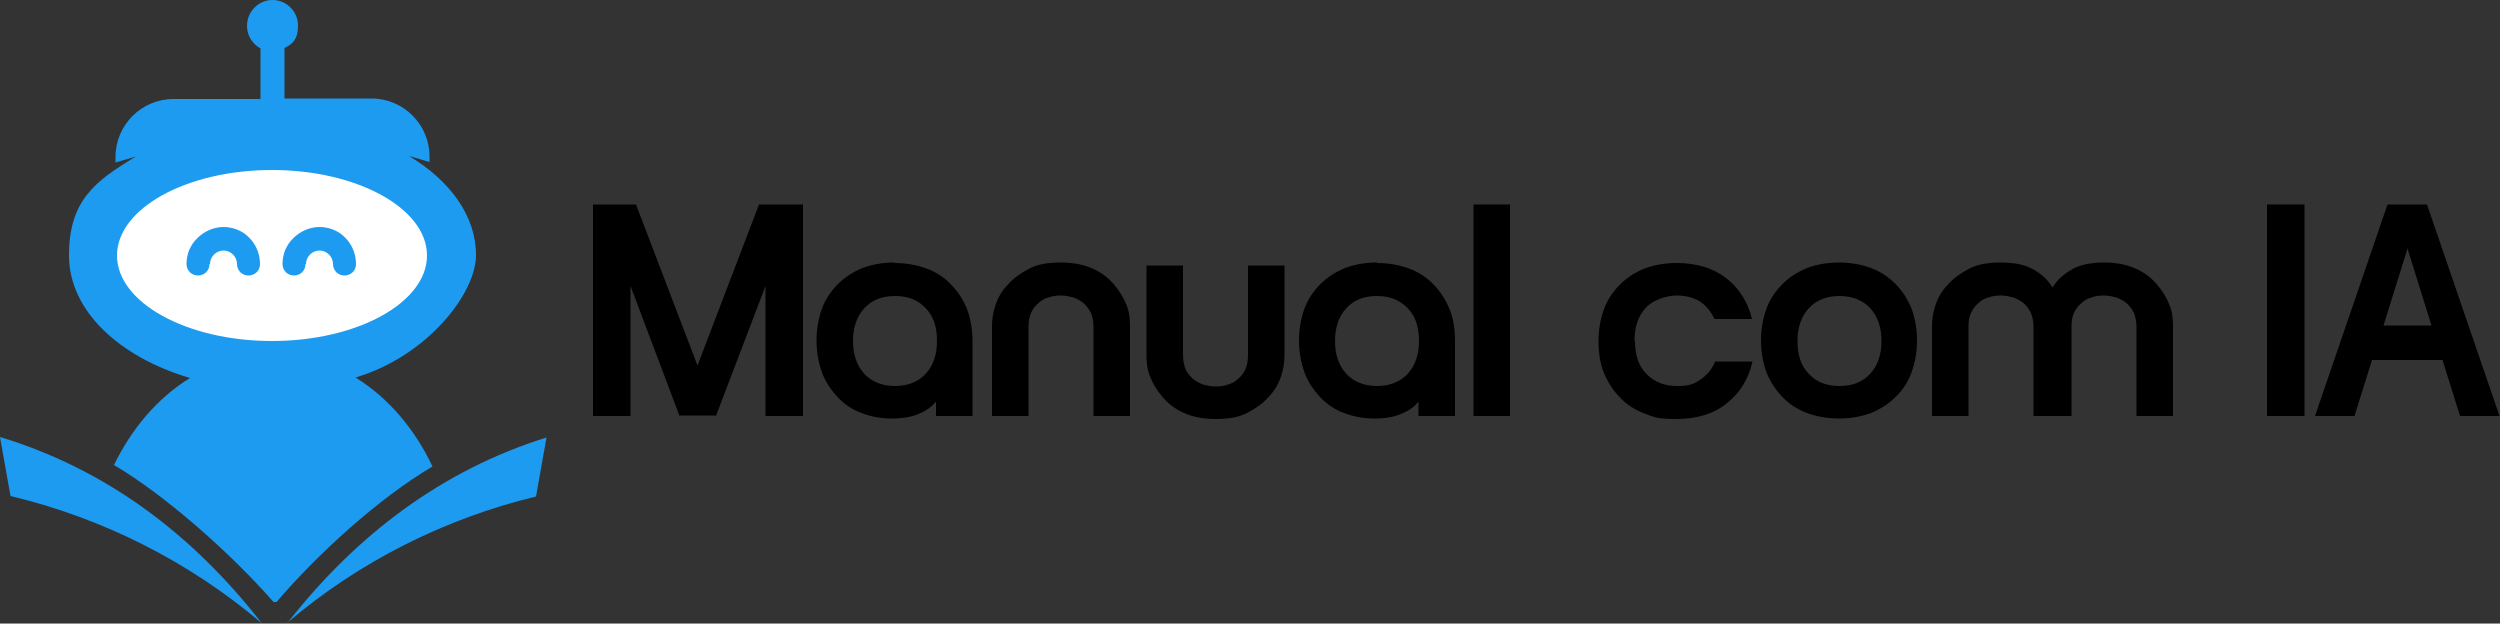 <svg xmlns="http://www.w3.org/2000/svg" id="Camada_1" viewBox="0 0 500 124.7"><rect x="0" y="0" width="500" height="124.7" fill="#333333" stroke="none"/><defs><style>      .st0 {        fill: #fff;      }      .st0, .st1, .st2 {        fill-rule: evenodd;      }      .st1 {        display: none;        fill: #003788;      }      .st2 {        fill: #1d9bf0;      }    </style></defs><g id="Layer_1"><g><g><path d="M118.4,40.9h8.8l12.3,32.2,12.3-32.2h8.8v42.3h-7.5v-26l-9.8,25.7v.2c0,0-7.5,0-7.5,0v-.2c0,0-9.7-25.7-9.7-25.7v26h-7.5v-42.3h0Z"></path><path d="M178.9,52.6c2.3,0,4.5.4,6.4,1.1,1.9.7,3.6,1.8,4.9,3.2,1.4,1.4,2.4,3,3.2,4.9.7,1.9,1.1,4.1,1.1,6.4v15h-7.3v-2.9c-.7.9-1.8,1.8-3.3,2.4-1.5.7-3.4,1-5.6,1s-4.2-.4-6-1.1c-1.9-.7-3.5-1.8-4.8-3.2-1.3-1.4-2.4-3-3.1-4.9-.7-1.9-1.1-4.1-1.1-6.4s.4-4.5,1.1-6.4,1.8-3.5,3.2-4.9c1.4-1.4,3-2.4,4.9-3.2,1.9-.7,4-1.1,6.4-1.1h0ZM187.4,68.2c0-2.8-.7-5-2.3-6.6-1.5-1.6-3.5-2.4-6.1-2.4s-4.6.8-6.1,2.4c-1.5,1.6-2.3,3.8-2.3,6.6s.8,5,2.3,6.6,3.6,2.4,6.1,2.4,4.6-.8,6.1-2.4c1.5-1.6,2.3-3.8,2.3-6.6Z"></path><path d="M212.1,52.5c2.5,0,4.6.4,6.4,1.2,1.8.8,3.2,1.9,4.3,3.2,1.1,1.3,1.9,2.6,2.5,4.1s.7,2.9.7,4.2v18h-7.3v-17.8c0-1.1-.2-2-.5-2.8-.4-.8-.9-1.4-1.4-1.9-.6-.5-1.3-.9-2.1-1.2-.8-.2-1.6-.4-2.5-.4s-1.8.1-2.5.4c-.8.2-1.5.6-2.1,1.2-.6.5-1.1,1.2-1.4,1.9s-.5,1.7-.5,2.8v17.8h-7.3v-18c0-1.3.2-2.7.7-4.2.5-1.5,1.3-2.9,2.5-4.1,1.1-1.3,2.6-2.3,4.3-3.2s3.9-1.2,6.4-1.2h0Z"></path><path d="M243.2,83.8c-2.5,0-4.6-.4-6.4-1.2-1.8-.8-3.2-1.9-4.3-3.2-1.1-1.3-1.9-2.6-2.5-4.1s-.7-2.9-.7-4.2v-18h7.3v17.9c0,1.1.2,2,.5,2.8s.9,1.4,1.4,1.9c.6.5,1.3.9,2.1,1.2.8.2,1.6.4,2.5.4s1.8-.1,2.5-.4c.8-.2,1.5-.6,2.1-1.2.6-.5,1.1-1.2,1.4-1.9s.5-1.7.5-2.8v-17.9h7.3v18c0,1.3-.2,2.7-.7,4.2-.5,1.5-1.3,2.9-2.5,4.1-1.1,1.3-2.6,2.3-4.3,3.2s-3.9,1.2-6.4,1.2h0Z"></path><path d="M275.4,52.6c2.3,0,4.5.4,6.4,1.1s3.6,1.8,4.9,3.2c1.4,1.4,2.4,3,3.2,4.9s1.1,4.1,1.1,6.4v15h-7.3v-2.9c-.7.9-1.8,1.8-3.3,2.4-1.5.7-3.4,1-5.6,1s-4.2-.4-6-1.1c-1.9-.7-3.5-1.8-4.8-3.2-1.3-1.4-2.4-3-3.1-4.9-.7-1.9-1.1-4.1-1.1-6.4s.4-4.5,1.1-6.4,1.8-3.5,3.2-4.9c1.4-1.4,3-2.4,4.9-3.2,1.9-.7,4-1.1,6.4-1.1h0ZM283.8,68.2c0-2.8-.7-5-2.3-6.6s-3.5-2.4-6.1-2.4-4.6.8-6.1,2.4c-1.5,1.6-2.3,3.8-2.3,6.6s.8,5,2.3,6.6,3.6,2.4,6.1,2.4,4.6-.8,6.1-2.4,2.3-3.8,2.3-6.6Z"></path><path d="M294.7,40.9h7.3v42.3h-7.3v-42.3Z"></path><path d="M327,68.2c0,2.8.7,5,2.3,6.6s3.5,2.4,6.1,2.4,3.4-.4,4.7-1.3,2.3-2,2.9-3.6h7.5c-.8,3.5-2.5,6.3-5.2,8.4-2.6,2.1-6,3.1-10,3.1s-4.5-.4-6.4-1.1-3.6-1.8-4.9-3.2c-1.4-1.4-2.4-3-3.2-4.9s-1.1-4.1-1.1-6.4.4-4.5,1.1-6.4,1.8-3.5,3.2-4.9c1.4-1.4,3-2.4,4.9-3.2,1.9-.7,4.1-1.1,6.4-1.1,4,0,7.3,1,9.9,3s4.4,4.8,5.2,8.2h-7.5c-.7-1.5-1.6-2.6-2.9-3.5-1.3-.8-2.9-1.2-4.7-1.2s-4.6.8-6.1,2.4-2.3,3.8-2.3,6.6h0Z"></path><path d="M352.2,68.1c0-2.3.4-4.5,1.1-6.4s1.8-3.5,3.2-4.9c1.4-1.4,3-2.4,4.9-3.2,1.9-.7,4.1-1.1,6.4-1.1s4.5.4,6.4,1.1,3.5,1.8,4.9,3.2c1.4,1.4,2.4,3,3.2,4.9.7,1.9,1.1,4,1.1,6.4s-.4,4.5-1.1,6.4-1.8,3.6-3.2,4.9c-1.4,1.4-3,2.4-4.9,3.2-1.9.7-4,1.1-6.4,1.1s-4.5-.4-6.4-1.1-3.6-1.8-4.9-3.2c-1.4-1.4-2.4-3-3.2-4.9-.7-1.9-1.1-4.1-1.1-6.4ZM359.5,68.2c0,2.8.7,5,2.3,6.6,1.5,1.6,3.5,2.4,6.1,2.4s4.6-.8,6.1-2.4c1.5-1.6,2.3-3.8,2.3-6.6s-.8-5-2.3-6.6-3.6-2.4-6.1-2.4-4.6.8-6.1,2.4c-1.5,1.6-2.3,3.8-2.3,6.6Z"></path><path d="M400.2,52.5c2.5,0,4.6.4,6.1,1.2,1.6.8,2.9,1.9,3.8,3.2s1.6,2.6,2,4.1.7,2.9.7,4.2l1.2,18h-7.3v-17.8c0-1.1-.2-2-.5-2.8-.4-.8-.9-1.4-1.4-1.9-.6-.5-1.3-.9-2.1-1.2-.8-.2-1.6-.4-2.5-.4s-1.8.1-2.5.4c-.8.2-1.5.6-2.1,1.2-.6.5-1.1,1.2-1.4,1.9-.4.8-.5,1.7-.5,2.8v17.8h-7.3v-18c0-1.3.2-2.7.7-4.2.5-1.5,1.3-2.9,2.5-4.1,1.1-1.3,2.6-2.3,4.3-3.2s3.9-1.2,6.4-1.2h0ZM420.7,52.5c2.5,0,4.6.4,6.4,1.2,1.8.8,3.2,1.9,4.3,3.2s1.9,2.6,2.5,4.1.7,2.9.7,4.2v18h-7.3v-17.8c0-1.1-.2-2-.5-2.8-.4-.8-.9-1.4-1.4-1.9-.6-.5-1.3-.9-2.1-1.2-.8-.2-1.6-.4-2.5-.4s-1.8.1-2.5.4c-.8.2-1.5.6-2.1,1.2-.6.5-1.1,1.2-1.4,1.9-.4.8-.5,1.7-.5,2.8v17.8h-7.3l1.2-18c0-1.3.3-2.7.7-4.2.4-1.5,1.1-2.9,2-4.1.9-1.3,2.2-2.3,3.8-3.2,1.6-.8,3.6-1.2,6.1-1.2h0Z"></path><path d="M453.4,40.9h7.5v42.3h-7.5v-42.3Z"></path><path d="M477.5,40.9h7.9l14.5,42.3h-7.9l-3.5-11.2h-14.1l-3.5,11.2h-7.9l14.5-42.3h0ZM486.3,65.1l-4.8-15.4-4.8,15.4h9.7,0Z"></path></g><g><path class="st2" d="M52.4,124.7C38.4,106.7,21.1,93.8,0,87.4l2.1,11.8c18.4,4.4,35.7,13.1,50.2,25.4h0ZM57.4,124.7c13.9-17.8,31.1-30.7,51.9-37.2l-2.1,11.8c-18.2,4.4-35.4,13-49.8,25.3h0Z"></path><path class="st2" d="M54.7,120.4c-8.2-9.4-21.4-21.2-31.9-27.4,3.4-7,8.5-13.3,15.2-17.4-14.2-4.2-24.2-13.5-24.2-24.5s5.2-14.9,13.4-19.8c-1.4.4-2.8.8-4.1,1.2v-1.1c0-6.4,5.2-11.6,11.6-11.6h17.4v-10.1c-1.6-.9-2.7-2.6-2.7-4.5C49.4,2.3,51.7,0,54.5,0s5.1,2.3,5.1,5.1-1.1,3.7-2.7,4.5v10.1h17.4c6.4,0,11.6,5.2,11.6,11.6v1.1c-1.3-.4-2.7-.8-4.1-1.2,8.2,4.9,13.4,12,13.4,19.8s-9.9,20.3-24.1,24.5h0c6.8,4.2,12,10.6,15.4,17.8-10.7,6.3-22.9,17.4-31.2,27.1"></path><path class="st1" d="M68.4,43.2c2.8,0,5.1,2.3,5.1,5.1s-2.3,5.1-5.1,5.1-5.1-2.3-5.1-5.1,2.3-5.1,5.1-5.1h0Z"></path><path class="st1" d="M40.4,43.2c2.8,0,5.1,2.3,5.1,5.1s-2.3,5.1-5.1,5.1-5.1-2.3-5.1-5.1,2.3-5.1,5.1-5.1h0Z"></path><path class="st0" d="M54.4,34c17.1,0,31,7.7,31,17.1s-13.9,17.1-31,17.1-31-7.7-31-17.1,13.9-17.1,31-17.1h0Z"></path><path class="st2" d="M41.9,52.8c0,1.3-1,2.3-2.3,2.3s-2.3-1-2.3-2.3c0-2,.8-3.9,2.2-5.2,1.3-1.3,3.2-2.2,5.2-2.2s3.9.8,5.2,2.2c1.3,1.3,2.1,3.2,2.1,5.2h0c0,1.3-1,2.3-2.3,2.3s-2.3-1-2.3-2.3h0c0-.7-.3-1.4-.8-1.9s-1.2-.8-1.9-.8-1.4.3-1.9.8-.8,1.2-.8,1.9"></path><path class="st2" d="M61.1,52.8c0,1.3-1,2.3-2.3,2.3s-2.3-1-2.3-2.3c0-2,.8-3.9,2.2-5.2,1.3-1.3,3.2-2.2,5.2-2.2s3.9.8,5.2,2.2c1.3,1.3,2.1,3.2,2.1,5.2h0c0,1.3-1,2.3-2.3,2.3s-2.3-1-2.3-2.3h0c0-.7-.3-1.4-.8-1.9s-1.2-.8-1.9-.8-1.4.3-1.9.8-.8,1.2-.8,1.9"></path></g></g></g></svg>